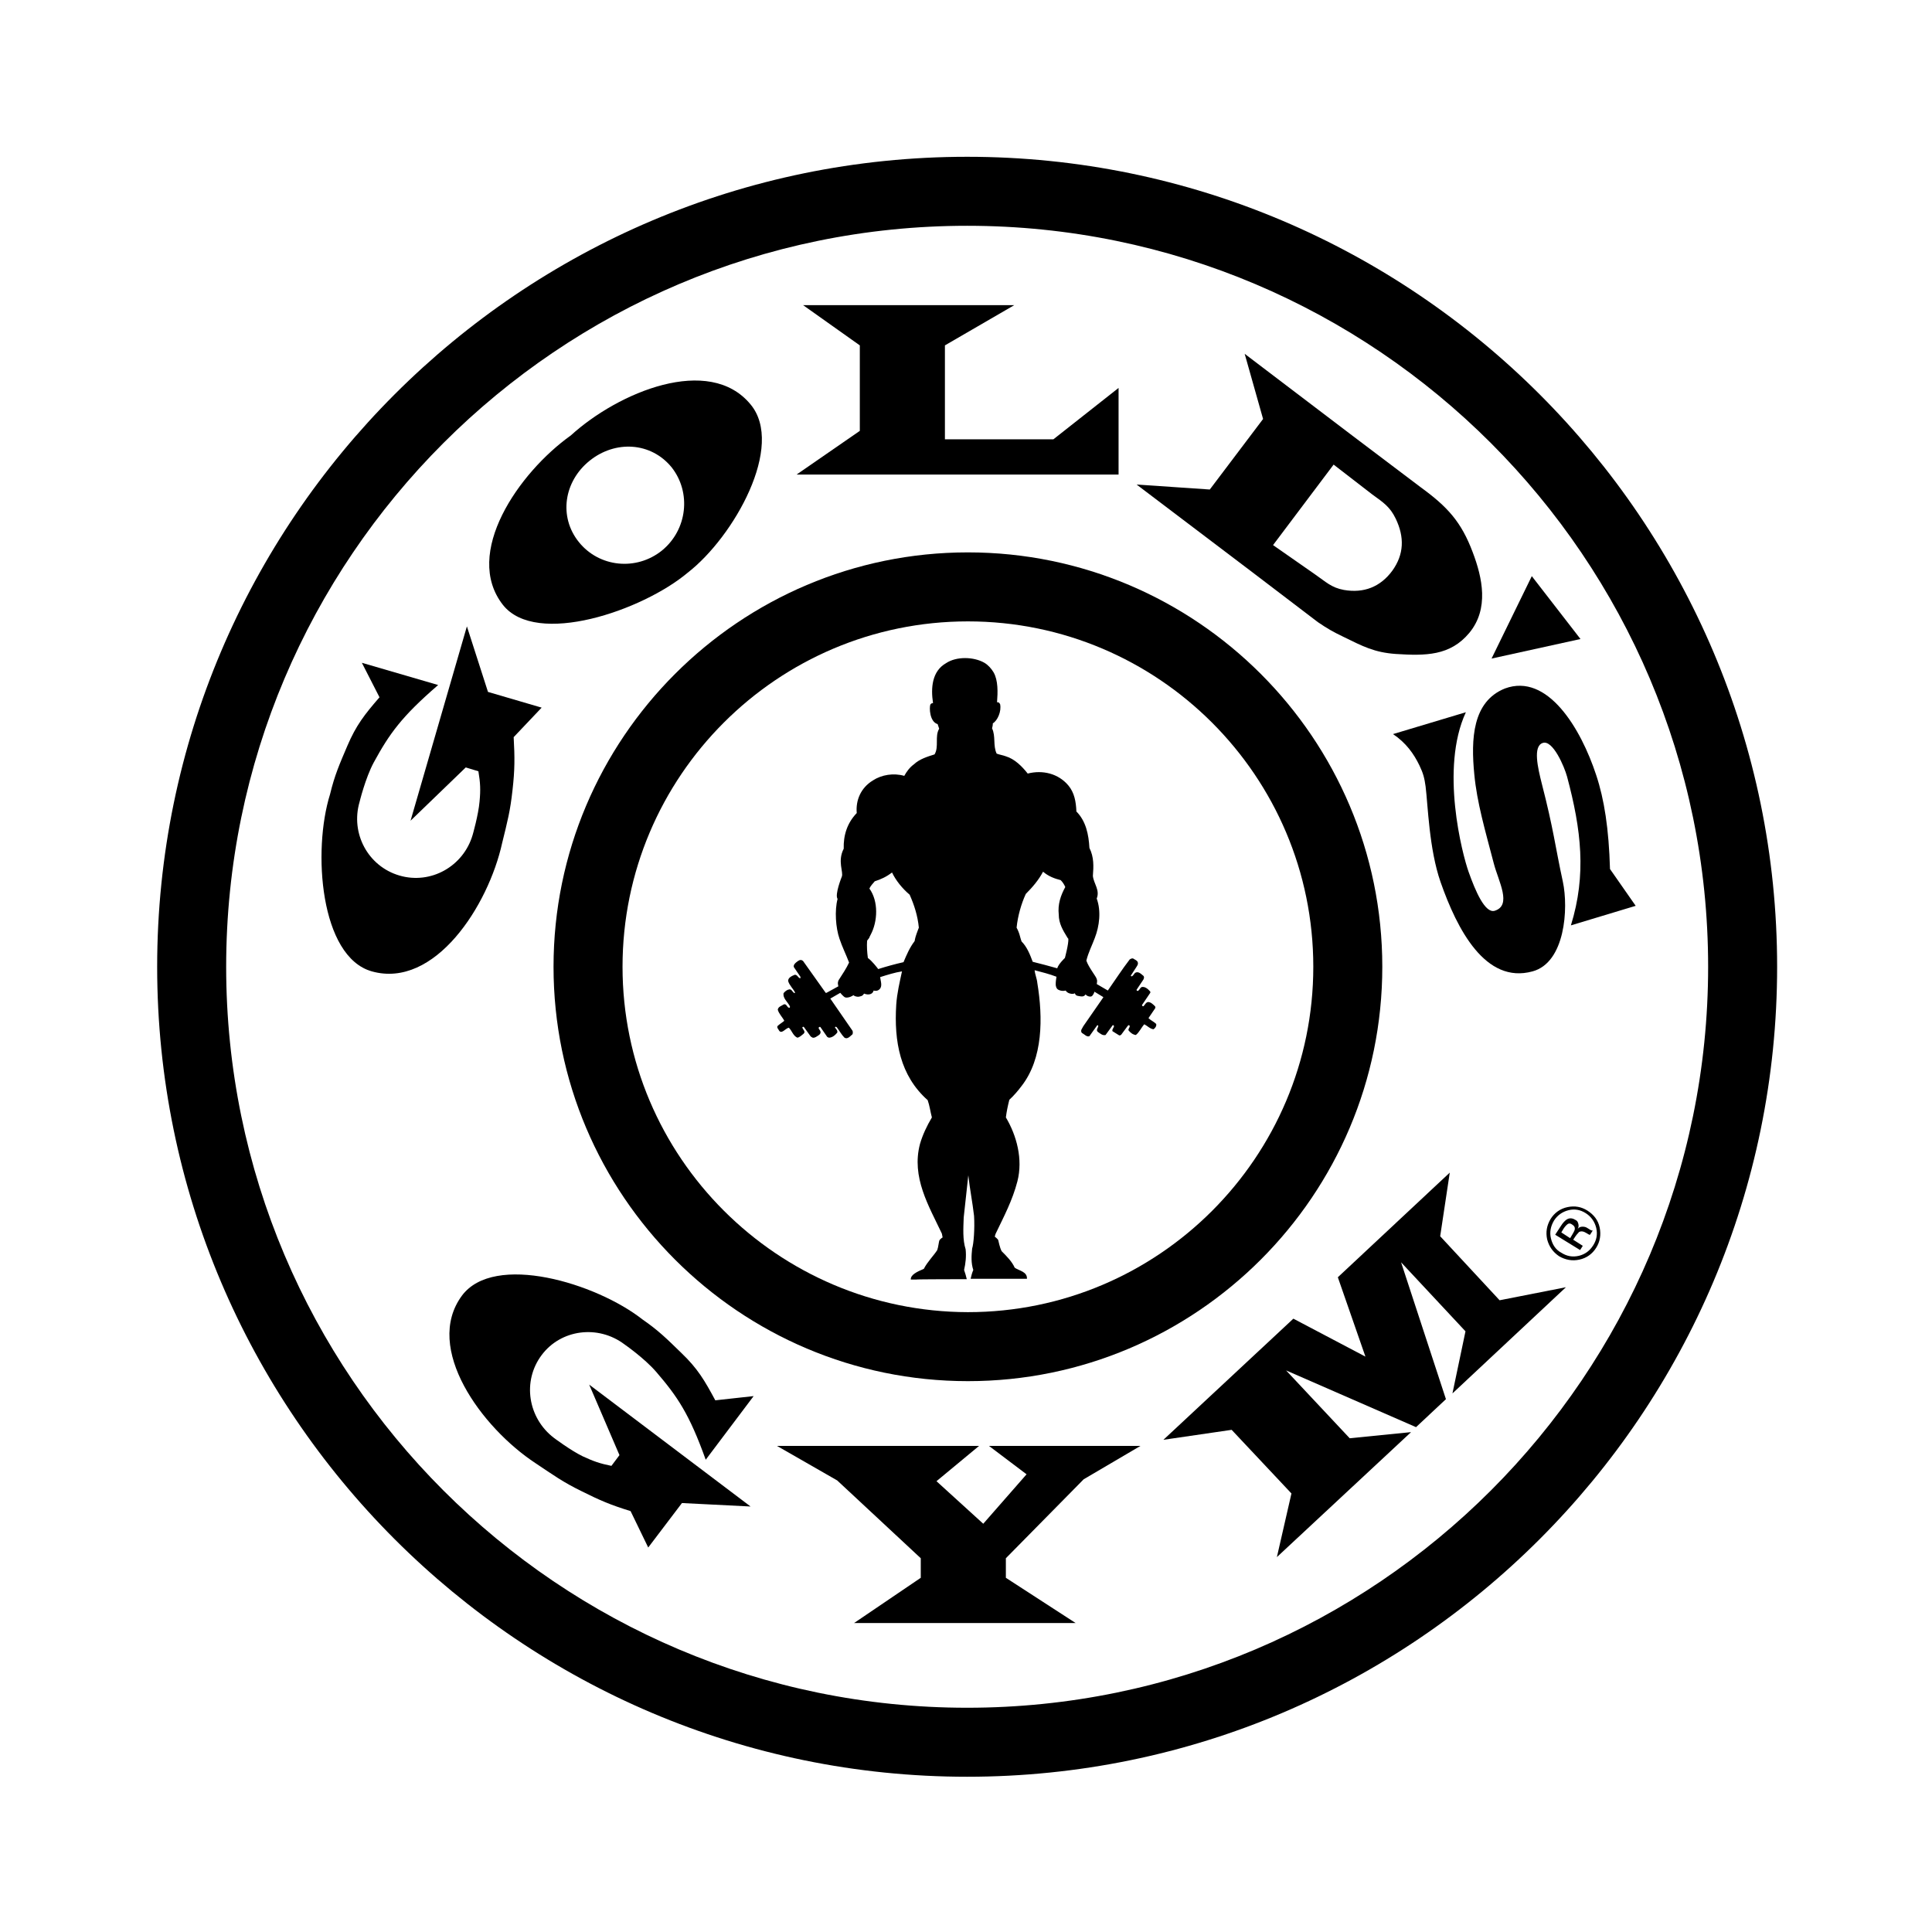 <?xml version="1.0" encoding="UTF-8"?> <svg xmlns="http://www.w3.org/2000/svg" xmlns:xlink="http://www.w3.org/1999/xlink" version="1.1" id="Layer_1" x="0px" y="0px" viewBox="0 0 504 504" style="enable-background:new 0 0 504 504;" xml:space="preserve"> <g> <g> <g> <g> <g> <path d="M162.9,350.7c0,0,5.2,3.6,8.3,7.2c5.5,6.4,8.6,10.9,12.9,22.9l12.5-16.6l-10,1.1c-2.8-5.2-4.6-8.3-8.9-12.4 c-3.7-3.6-5.9-5.8-10.1-8.7c-12.1-9.5-38.7-17.5-47.1-6.2c-10.1,13.7,5.2,34.5,19.2,43.7c4.8,3.2,7.1,4.9,12,7.3 c4.8,2.4,7.6,3.6,12.8,5.2l4.6,9.5l8.8-11.6l17.9,0.9l-42.1-31.8l7.9,18.4l-2.1,2.8c-3-0.6-4.7-1.2-7.5-2.5 c-3.1-1.5-7.5-4.8-7.5-4.8c-6.8-5.2-8.3-14.8-3.2-21.6C146.3,346.8,156,345.5,162.9,350.7z"></path> <path d="M133.7,206.1c0.6-5.3,0.6-8.4,0.3-13.8l7.3-7.7l-14-4.1l-5.5-17.1l-14.7,50.7l14.4-13.9l3.3,1c0.5,3,0.6,4.8,0.3,7.9 c-0.3,3.5-1.8,8.7-1.8,8.7c-2.4,8.2-10.9,13-19.1,10.6c-8.2-2.4-12.8-11-10.4-19.2c0,0,1.5-6.2,3.7-10.3 c4.1-7.5,7.2-11.9,16.8-20.2l-19.9-5.8l4.6,9c-3.9,4.5-6.1,7.3-8.4,12.7c-2,4.7-3.3,7.6-4.5,12.6c-4.6,14.7-2.6,42.4,10.9,46.2 c16.4,4.6,30.4-17.1,34-33.5C132.4,214.2,133.1,211.6,133.7,206.1z"></path> <polygon points="207.8,123.8 291.8,123.8 291.8,101.2 274.8,114.6 246.5,114.6 246.5,90.1 264.6,79.6 209.5,79.6 224.3,90.1 224.3,112.4 "></polygon> <path d="M384.6,202c0.7,7.4,2.8,14.5,5.1,23.3c1.2,4.6,4.8,10.9,0.2,12.3c-2.5,0.7-5-5.1-6.8-10.2c-1.6-4.5-7.5-26.9-0.7-41.6 l-19,5.7c3.4,2.3,5.4,5.1,6.9,8.2c1,2.1,1.3,3.3,1.6,5.5c0.6,4.8,0.9,16.3,3.9,24.9c4.3,12.3,11.7,26.7,24,23.3 c8.5-2.3,9.4-16.4,7.9-23.4c-2-9.2-2.4-13.6-5.5-25.6c-1-4-2.4-9.8,0.3-10.6c2.6-0.8,5.6,6.2,6.3,8.8c3.7,13.8,5.1,25.6,1,38.8 l16.9-5.1l-6.7-9.6c-0.3-10.5-1.5-18.2-3.6-24.5c-4-12.2-12.7-26.7-23.8-22.6C384.1,183,383.7,192.8,384.6,202z"></path> <path d="M384.2,144.1c-3-8-6.6-11.9-13.6-17l-18-13.6l-27.9-21.2l4.8,17l-13.9,18.4l-19.1-1.3l30.1,22.8l17.2,13.1 c2.5,1.7,3.9,2.5,6.6,3.8c5.1,2.5,8.1,4.1,13.7,4.5c7.8,0.5,14.2,0.5,19.2-5.5C388.5,158.8,386.7,150.7,384.2,144.1z M363.2,148.9c-3.1,4.2-7.4,5.9-12.6,5c-3.3-0.6-4.7-2.1-7.6-4.1l-10.9-7.6l15.8-21l10.1,7.8c2.9,2.1,4.6,3.2,6.1,6.3 C366.4,140.1,366.3,144.6,363.2,148.9z"></path> <polygon points="399.6,150.3 389.1,171.8 412.3,166.7 "></polygon> <polygon points="375.7,322.5 378.2,305.9 349,333.2 356.2,353.9 337.4,344 303.5,375.6 321.3,373 336.9,389.6 333.1,406.2 368.1,373.6 352.1,375.2 335.5,357.5 369.4,372.3 377.2,365 365.5,329.3 382.3,347.3 378.9,363.5 408.5,335.8 391.2,339.2 "></polygon> <polygon points="267.8,384.6 256.5,397.5 244.3,386.4 255.4,377.2 202.7,377.2 218.4,386.2 240.2,406.5 240.2,411.6 222.8,423.4 280.6,423.4 262.4,411.6 262.4,406.5 282.7,385.9 297.5,377.2 258,377.2 "></polygon> <path d="M148.9,113.6c-13.6,9.7-28.2,30.8-17.7,44.2c8.7,11,36.4,1.5,48.2-8.4c12.1-9.4,25.4-33.1,16.4-43.9 C185,92.4,161.3,102.3,148.9,113.6z M172.7,143.6c-6.7,5.4-16.4,4.4-21.7-2.2c-5.3-6.6-3.9-15.8,2.8-21.2 c6.7-5.4,16-4.9,21.4,1.7C180.4,128.5,179.3,138.2,172.7,143.6z"></path> </g> </g> </g> </g> <path d="M41,252.2c0,116.5,94.8,211.3,211.3,211.3c116.5,0,211.3-94.8,211.3-211.3c0-116.5-94.8-211.3-211.3-211.3 C135.8,40.9,41,135.7,41,252.2z M59,252.2c0-106.6,86.7-193.3,193.3-193.3c106.6,0,193.3,86.7,193.3,193.3 c0,106.6-86.7,193.3-193.3,193.3C145.7,445.5,59,358.8,59,252.2z"></path> <path d="M144.4,252.2c0,59.6,48.5,108.1,108.1,108.1c59.6,0,108.1-48.5,108.1-108.1c0-59.6-48.5-108.1-108.1-108.1 C192.9,144.1,144.4,192.6,144.4,252.2z M162.4,252.2c0-49.7,40.4-90.1,90.1-90.1c49.7,0,90.1,40.4,90.1,90.1 c0,49.7-40.4,90.1-90.1,90.1C202.8,342.2,162.4,301.8,162.4,252.2z"></path> <path d="M417.3,320.2c0.4,1.9,0.1,3.7-0.9,5.3c-1,1.6-2.5,2.7-4.4,3.1c-1.8,0.4-3.6,0.1-5.3-0.9c-1.6-1.1-2.6-2.5-3.1-4.4 c-0.4-1.9-0.1-3.6,0.9-5.3c1-1.6,2.5-2.7,4.4-3.1c1.9-0.4,3.6-0.1,5.2,0.9C415.8,316.9,416.9,318.3,417.3,320.2z M404.6,323.1 c0.4,1.6,1.2,2.9,2.7,3.7c1.4,0.9,2.9,1.2,4.6,0.8c1.6-0.4,2.8-1.3,3.7-2.7c0.9-1.4,1.2-2.9,0.8-4.6c-0.4-1.6-1.3-2.9-2.7-3.8 c-1.4-0.9-2.9-1.2-4.5-0.8c-1.6,0.4-2.9,1.3-3.8,2.7C404.5,319.9,404.2,321.5,404.6,323.1z M407.2,319.8c0.5-0.8,1-1.3,1.4-1.6 c0.7-0.5,1.5-0.5,2.3,0c0.7,0.3,0.8,0.8,0.9,1.4c0,0.3,0,0.7-0.3,1.1c0.3-0.5,0.8-0.7,1.3-0.7c0.5,0,0.9,0.1,1.2,0.3l0.5,0.3 c0.1,0.1,0.3,0.2,0.5,0.3c0.2,0.1,0.3,0.1,0.4,0.1l0.1,0l-0.7,1.1c0,0,0,0-0.1,0c0,0,0,0-0.1,0l-0.2-0.1l-0.5-0.3 c-0.8-0.5-1.4-0.6-2-0.3c-0.1,0.2-0.5,0.5-0.9,1.1l-0.6,0.9l2.5,1.6l-0.7,1.1l-6.5-4L407.2,319.8z M409,319.3 c-0.3,0.2-0.7,0.6-1.1,1.2l-0.6,1l2.3,1.5l0.6-1c0.3-0.5,0.5-0.9,0.6-1.2c0.1-0.6-0.1-1-0.6-1.3C409.7,319.1,409.3,319.1,409,319.3 z"></path> <path d="M301.6,267.1c-0.6-0.6-1.4-0.9-2-1.5l1.7-2.5c0,0,0.1-0.1,0.1-0.3c0-0.2-0.1-0.3-0.1-0.3c-0.5-0.5-1.1-1.1-1.8-1.1 c-0.6,0.1-0.8,0.7-1.2,1.1h-0.2c-0.1-0.1-0.2-0.2-0.2-0.3l2.1-3.1c0,0,0.1-0.1,0.1-0.3c0-0.1-0.1-0.2-0.1-0.2 c-0.6-0.7-1.4-1.3-2.2-1.1c-0.5,0.3-0.7,1.1-1.1,1c-0.2-0.1-0.2-0.2-0.2-0.3l1.8-2.7c0.2-0.4,0.2-0.8-0.1-1 c-0.6-0.5-1.3-1.2-2.1-0.7c-0.3,0.3-0.5,0.8-0.9,0.9c-0.1,0-0.2-0.1-0.2-0.2l1.3-2c0.3-0.5,0.7-0.9,0.5-1.5 c-0.2-0.5-0.7-0.6-1.1-0.9c-0.3-0.2-0.7,0-1,0.2c-2,2.6-3.8,5.4-5.7,8.1l-2.9-1.7c0,0,0.1-0.3,0.1-0.7c0-0.2,0-0.4-0.1-0.6 c-0.1-0.6-2.1-3-2.7-4.8c0.5-2.1,1.5-4,2.2-5.9c1.2-3.1,1.7-7,0.5-10.3c0.9-2.2-0.8-3.9-1-5.9c0.2-2.5,0.3-4.9-0.9-7.3 c-0.2-3.5-0.9-7-3.4-9.5c-0.1-2.5-0.5-4.9-2.1-6.8c-2.6-3.1-6.7-4.1-10.6-3.1c-1.5-1.9-3.4-3.8-5.7-4.5c-0.8-0.3-1.6-0.4-2.4-0.7 c-1-2.1-0.2-4.5-1.2-6.6c0.1-0.4,0.2-0.8,0.2-1.3c1.2-0.7,2.3-3.1,1.9-5c-0.3-0.5-0.4-0.5-0.8-0.5c0.2-2.6,0.3-5.7-0.9-7.8 c-0.6-1-1.4-1.9-2.4-2.5c-2.8-1.6-7.3-1.7-10,0.1c-3.7,2.1-4,6.5-3.4,10.4c-0.3,0.1-0.4,0-0.7,0.4c-0.3,0.8-0.2,4.5,1.9,5.1 l0.4,1.2c-1.2,2,0,4.7-1.2,6.7c-1.9,0.6-3.9,1.2-5.4,2.6c-1.1,0.8-1.9,1.9-2.5,3c-2.8-0.8-5.9-0.3-8.2,1.2 c-3.1,1.9-4.5,5.1-4.2,8.5c-2.5,2.6-3.5,5.8-3.4,9.3c-1.7,3.3,0,6.1-0.5,7.3c0,0-1.9,4.7-1.1,5.8c-0.8,3-0.5,7.5,0.5,10.4 c0.7,2.1,1.7,4.1,2.5,6.2c-0.7,1.5-1.7,3-2.6,4.4c-0.1,0.1-0.2,0.3-0.3,0.7c-0.1,0.3,0.1,1.1,0.1,1.1l-3.1,1.7h-0.2l-5.9-8.3 l-0.3-0.2c-0.5-0.2-0.9,0.1-1.3,0.4c-0.4,0.3-1,0.8-0.8,1.4l1.7,2.5c0,0.1,0.1,0.4-0.1,0.4c-0.5-0.1-0.7-1-1.4-0.9 c-0.7,0.3-1.7,0.7-1.7,1.6c0.3,1.1,1.3,2,1.8,3c0,0.2-0.2,0.2-0.3,0.1c-0.4-0.3-0.6-1-1.2-0.9c-0.6,0.1-1.1,0.5-1.5,1 c-0.2,1.3,1,2.2,1.6,3.3c0.1,0.1,0.1,0.4,0,0.5c-0.7,0.1-0.7-1.1-1.5-0.9c-0.6,0.4-1.5,0.6-1.6,1.4c0.3,1.1,1.2,1.9,1.7,2.9 c-0.6,0.5-1.3,0.9-1.8,1.4c-0.1,0.4,0.1,0.6,0.3,0.9c0.7,1.5,1.8-0.4,2.7-0.5c0.8,0.8,1.1,2.1,2.2,2.6c0.6-0.1,1.1-0.6,1.6-1 c0.7-0.6-0.2-1.1-0.3-1.7c0.1-0.1,0.2-0.2,0.4-0.1l1.8,2.5l0.5,0.3c0.6,0.1,1-0.3,1.5-0.6c0.4-0.2,0.7-0.7,0.5-1.1 c-0.1-0.4-0.7-0.7-0.3-1.1c0.1,0,0.2,0,0.3,0l1.8,2.6l0.4,0.2c0.9,0,1.6-0.6,2.2-1.3c0.2-0.6-0.3-0.9-0.6-1.4 c0.1-0.2,0.3-0.2,0.5,0c0.7,0.9,1.2,1.9,2,2.7c0.8,0.5,1.5-0.4,2.1-0.9c0.1-0.3,0.1-0.6,0-0.9l-5.8-8.4l2.6-1.5c0,0,0.8,1,1.3,1.2 c0.8,0.2,2-0.4,2.1-0.6c0.2,0.2,0.8,0.5,1.5,0.4c1-0.2,1-0.4,1.3-0.8c0,0,0.7,0.3,1.3,0.2c0.3,0,1-0.2,1.2-1c0,0,0.9,0.3,1.5-0.3 c0.9-0.8,0.3-2.2,0.2-3.2c1.9-0.6,3.8-1.2,5.7-1.5c-0.6,2.8-1.3,5.7-1.5,8.7c-0.6,9.6,1,18.5,8.2,24.9c0.5,1.4,0.7,3,1.1,4.5 c-1.3,2.2-2.4,4.5-3.1,6.9c-2.3,8.7,2.3,16.2,5.7,23.4l0.2,1c0,0-0.5,0.3-0.8,0.7c-0.2,0.3-0.3,1.8-0.6,2.6 c-0.8,1.3-2.6,3.1-3.5,4.9c-1.9,0.8-3.5,1.6-3.4,2.8h1.3c0-0.1,13.3-0.1,13.3-0.1c-0.2-0.8-0.4-1.6-0.7-2.4 c0.4-1.8,0.6-3.5,0.4-5.4c-0.8-2.5-0.6-5.5-0.5-8.3l1.2-11c0.4,3.6,1.1,7.1,1.5,10.6c0.2,3.3-0.1,7.3-0.5,8.5 c-0.2,1.9-0.3,3.8,0.3,5.6c-0.3,0.7-0.5,1.4-0.7,2.3h13.4c0.4,0,0.9,0,1.3,0c0.1-1.9-2.1-2.1-3.2-2.9c-0.7-1.6-2.1-3-3.4-4.3 c-0.5-0.9-0.8-2.6-0.9-2.9c-0.1-0.3-0.9-0.9-0.9-0.9l0.2-0.7c2.2-4.6,4.4-8.7,5.7-13.7c1.5-5.8-0.2-12-3-16.7 c0.2-1.6,0.5-3,0.9-4.6c1.2-1.1,2.3-2.4,3.2-3.6c5.6-7.2,5.6-17.8,4.1-26.9c-0.1-1.1-0.6-2.2-0.7-3.3c1.9,0.5,3.9,1,5.7,1.7 c-0.1,0.7-0.2,1.2-0.2,2c0,0.3,0.1,1.1,0.7,1.4c1,0.5,1.9,0.2,1.9,0.2s0.3,0.6,1.2,0.8c0.9,0.2,1.2-0.1,1.2-0.1s0.1,0.6,0.8,0.7 c0.7,0.1,1.5,0.4,2-0.4c0.2,0.4,1.4,0.9,1.8,0.3c0.4-0.5,0.5-1,0.5-1l2.3,1.4l0,0.1l-5.2,7.5l-0.5,0.9c-0.1,0.3-0.1,0.7,0.2,0.9 c0.6,0.3,1.2,1.1,1.9,0.8l2-2.8c0.1-0.1,0.3,0,0.3,0.1c0,0.5-0.7,1.1-0.1,1.6c0.6,0.4,1.2,1,2,0.8l1.9-2.6l0.2,0.1 c0.4,0.3-0.5,0.9-0.3,1.5l1.6,1c0.2,0.2,0.5,0.1,0.7-0.1l1.7-2.3l0.3-0.2c0.6,0.4-0.3,0.9-0.1,1.4c0.5,0.6,1.1,1.1,1.9,1.2 c0.9-0.7,1.4-1.9,2.2-2.8c0.8,0.4,1.5,1.2,2.4,1.3C301.3,268.3,301.8,267.6,301.6,267.1z M239.1,243.6c-0.4,1.1-0.5,1.9-0.5,1.9 c-1.3,1.7-2.1,3.6-2.9,5.5c-2.2,0.5-4.4,1.1-6.6,1.8c-0.3-0.4-1.6-2.1-2.7-2.9c-0.2-1.5-0.3-3-0.2-4.5c0.2-0.3,0.4-0.5,0.6-0.8 l0-0.1l0.3-0.6c1.9-3.5,2.1-8.8-0.3-12.1c0.3-0.7,0.9-1.3,1.4-1.9c1.6-0.5,3.1-1.2,4.5-2.3c1,2.1,2.7,4.2,4.6,5.8 c1.2,2.7,2.1,5.5,2.4,8.6C239.6,242.2,239.4,242.8,239.1,243.6z M277.8,249.9c0,0-1.7,1.6-2,2.7c-2.2-0.6-4.3-1.2-6.4-1.7 c-0.7-1.9-1.5-3.9-2.9-5.3c0,0-0.3-0.8-0.6-2c-0.3-0.9-0.7-1.6-0.7-1.6c0.3-3,1.2-6.2,2.4-8.8c1.8-1.8,3.4-3.7,4.5-5.8 c1.4,1.2,3,1.8,4.6,2.2c0.5,0.5,0.9,1.1,1.2,1.8c-1.2,2.2-2,4.5-1.7,7.2c0,2.3,1.1,4.1,2.2,5.9c0.1,0.2,0.2,0.3,0.3,0.4 C278.8,246.2,277.8,249.9,277.8,249.9z"></path> </g> </svg> 